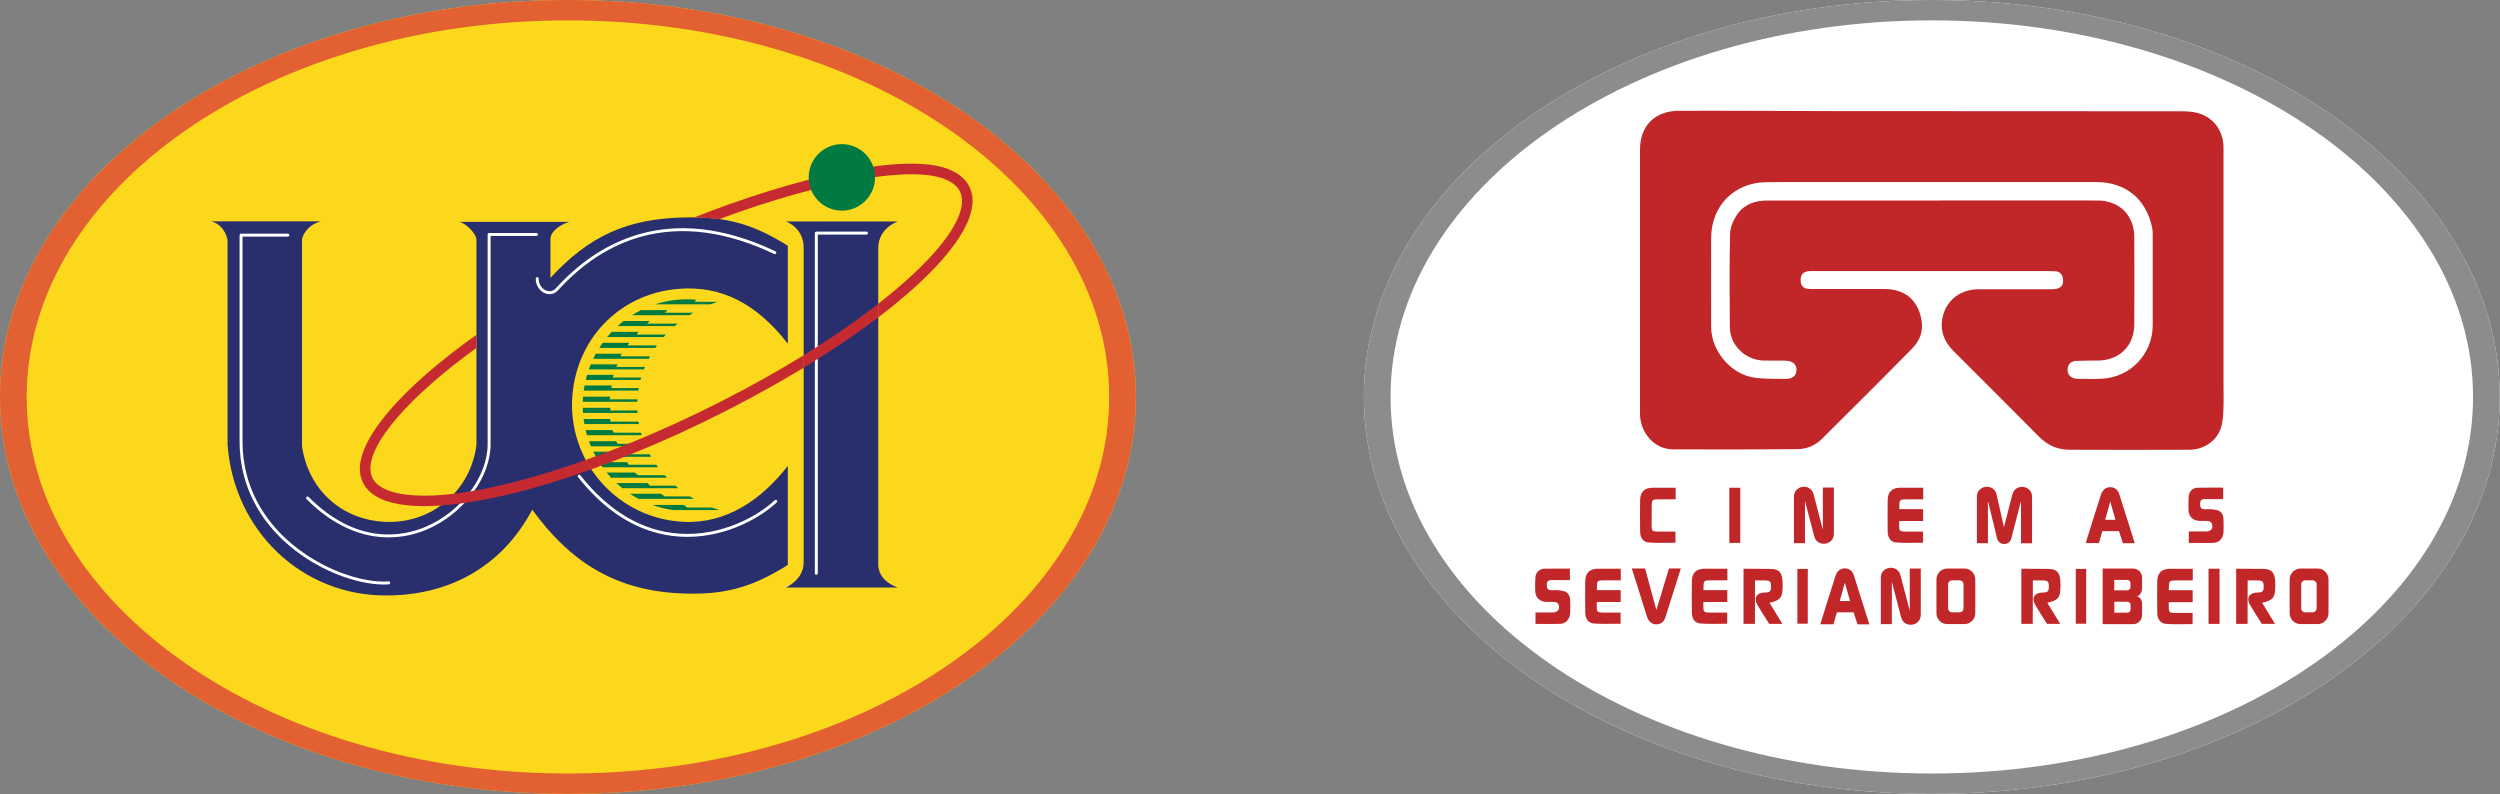 <?xml version="1.0" encoding="UTF-8" standalone="no"?><!DOCTYPE svg PUBLIC "-//W3C//DTD SVG 1.1//EN" "http://www.w3.org/Graphics/SVG/1.1/DTD/svg11.dtd"><svg width="100%" height="100%" viewBox="0 0 3710 1179" version="1.1" xmlns="http://www.w3.org/2000/svg" xmlns:xlink="http://www.w3.org/1999/xlink" xml:space="preserve" xmlns:serif="http://www.serif.com/" style="fill-rule:evenodd;clip-rule:evenodd;stroke-linejoin:round;stroke-miterlimit:2;"><rect x="0" y="0" width="3710" height="1179" fill="#808080" stroke="none"/><rect id="Artboard1" x="0" y="0" width="3709.6" height="1178.1" style="fill:none;"/><clipPath id="_clip1"><rect x="0" y="0" width="3709.6" height="1178.1"/></clipPath><g clip-path="url(#_clip1)"><g><g><path d="M0,589.066c0,-325.34 377.297,-589.066 842.794,-589.066c465.49,-0 842.818,263.727 842.818,589.076c-0,325.316 -377.329,589.035 -842.818,589.035c-465.497,0.019 -842.794,-263.709 -842.794,-589.045" style="fill:#fcd81d;fill-rule:nonzero;"/><path d="M39.597,589.103c-0,308.602 359.588,558.79 803.204,558.79c443.621,0 803.196,-250.188 803.196,-558.79c-0,-308.69 -359.575,-558.883 -803.196,-558.883c-443.625,-0 -803.204,250.183 -803.204,558.883Zm-39.597,-0.037c0,-325.34 377.297,-589.066 842.794,-589.066c465.49,-0 842.818,263.727 842.818,589.076c-0,325.316 -377.329,589.035 -842.818,589.035c-465.497,0.019 -842.794,-263.709 -842.794,-589.045Z" style="fill:#e26031;fill-rule:nonzero;"/><path d="M964.716,528.795l-44.129,-0l2.088,-3.862l-38.516,0c-1.353,2.475 -2.655,4.986 -3.877,7.553l82.452,0c0.645,-1.238 1.311,-2.472 1.982,-3.691m-7.595,15.708l-42.607,0l2.044,-3.846l-39.905,-0c-1.027,2.484 -1.982,5.008 -2.879,7.551l81.877,0c0.469,-1.239 0.964,-2.483 1.47,-3.713m17.877,-31.882l-43.467,0l2.197,-3.9l-39.349,-0c-1.797,2.498 -3.525,5.043 -5.172,7.637l83.17,0c0.848,-1.262 1.728,-2.505 2.621,-3.737m-27.077,63.297l-40.844,-0l0.954,-3.862l-40.624,-0c-0.451,2.528 -0.866,5.057 -1.203,7.632l81.105,0c0.178,-1.261 0.391,-2.523 0.612,-3.77m3.664,-15.704l-42.561,0l1.859,-3.865l-39.728,0c-0.735,2.524 -1.418,5.052 -2.028,7.619l81.425,0c0.325,-1.252 0.671,-2.515 1.033,-3.754m54.012,-79.952l-45.129,0l3.656,-3.882l-38.622,0c-3.108,2.404 -6.119,4.933 -9.023,7.562l84.771,0c1.426,-1.244 2.869,-2.474 4.347,-3.68m58.926,-32.387l-34.213,0l3.375,-2.958c-20.765,-2.018 -41.723,0.266 -61.564,6.71l82.204,0c3.348,-1.34 6.744,-2.594 10.198,-3.752m-76.208,48.563l-43.369,-0l2.54,-3.903l-39.774,0c-2.338,2.477 -4.588,5.022 -6.747,7.638l83.957,-0c1.109,-1.273 2.243,-2.502 3.393,-3.735m-42.387,96.143l-41.403,0l1.153,-3.871l-40.438,-0c-0.204,2.526 -0.327,5.038 -0.408,7.598l80.921,0c0.034,-1.247 0.105,-2.488 0.175,-3.727m82.983,-128.502l-42.031,-0l3.685,-3.835l-39.445,0c-4.603,2.293 -9.067,4.804 -13.389,7.545l85.108,-0c1.983,-1.271 4.019,-2.507 6.072,-3.71m27.715,289.094l-36.709,0l-5.472,-3.889l-46.68,0c10.181,3.668 20.738,6.217 31.469,7.616l67.94,-0c-3.553,-1.141 -7.069,-2.383 -10.548,-3.727m-54.508,-32.451l-37.567,-0l-3.622,-3.852l-46.183,0c2.832,2.631 5.738,5.17 8.765,7.579l83.108,-0c-1.526,-1.212 -3.011,-2.461 -4.501,-3.727m-56.313,-111.618l-40.127,-0l-0,-3.879l-40.873,0c0.071,2.551 0.195,5.091 0.364,7.614l80.874,0c-0.094,-1.239 -0.185,-2.488 -0.238,-3.735m40.411,96.068l-39.632,-0l-4.553,-3.877l-41.825,0c2.142,2.621 4.356,5.155 6.638,7.631l82.86,-0c-1.187,-1.231 -2.338,-2.497 -3.471,-3.756m37.454,31.489l-37.321,0l-5.463,-3.912l-46.059,-0c4.109,2.717 8.34,5.257 12.714,7.587l82.221,-0c-2.055,-1.195 -4.091,-2.417 -6.092,-3.69m-49.813,-46.956l-40.783,-0l-2.551,-3.889l-41.472,0c1.628,2.603 3.354,5.138 5.136,7.633l82.381,-0c-0.923,-1.238 -1.834,-2.488 -2.718,-3.754m-22.732,-47.565l-39.988,0l-2.594,-3.835l-39.463,0c0.612,2.551 1.274,5.074 2.002,7.571l81.159,-0c-0.391,-1.241 -0.76,-2.478 -1.116,-3.736m-3.604,-16.451l-41.853,-0l-0,-3.904l-39.616,-0c0.336,2.548 0.727,5.092 1.17,7.604l80.947,-0c-0.241,-1.229 -0.461,-2.47 -0.648,-3.717m16.673,48.527l-41.065,-0l-2.117,-3.86l-40.526,-0c1.231,2.56 2.532,5.075 3.897,7.553l81.904,0c-0.721,-1.22 -1.411,-2.442 -2.093,-3.693m-7.402,-15.528l-40.208,-0l-2.08,-3.868l-40.534,-0c0.928,2.565 1.911,5.107 2.938,7.595l81.477,-0c-0.548,-1.239 -1.079,-2.478 -1.593,-3.727" style="fill:#007a41;fill-rule:nonzero;"/><path d="M1303.32,839.929l-0,-471.552c-0,-30.464 29.21,-39.74 29.21,-39.74l-166.269,0c-0,0 26.794,8.974 26.361,39.73l0,466.736c0,25.174 -26.361,36.842 -26.361,36.842l166.269,0c-0,0 -29.21,-8.571 -29.21,-34.408l-0,2.392Zm-990.329,-511.508l163.084,0c-19.709,5.313 -27.913,21.261 -27.913,27.963l-0,305.466c9.085,64.671 58.615,109.759 123.703,112.555c68.935,2.967 126.458,-45.671 135.19,-114.141l-0,-304.128c-0,-10.409 -18.341,-26.89 -26.174,-26.89l163.801,-0c-13.295,4.161 -27.813,14.143 -27.813,25.177l0,57.921c57.889,-62.578 113.974,-87.857 199.046,-89.654c61.927,-1.325 100.585,9.247 153.181,41.957l0,145.365c-46.184,-59.298 -98.568,-86.768 -162.956,-81.292c-88.854,7.553 -154.015,77.223 -157.219,166.599c-2.812,95.14 70.541,174.485 165.355,179.088c63.522,3.081 115.663,-32.664 154.82,-82.999l0,147.042c-55.165,34.469 -96.39,45.256 -161.347,41.997c-97.556,-4.923 -163.458,-48.894 -217.86,-124.067c-46.26,86.756 -125.413,127.326 -217.206,127.326c-126.537,-0 -226.154,-97.744 -235.013,-224.291l-0,-300.842c0.003,-9.247 -8.024,-26.507 -24.679,-30.152Z" style="fill:#292e6d;fill-rule:nonzero;"/><path d="M569.551,867.446c-40.301,0 -101.794,-21.49 -148.677,-65.157c-29.805,-27.777 -65.328,-75.819 -65.328,-147.08l0,-306.255c-0.005,-1.2 0.964,-2.178 2.169,-2.183l69.404,-0c1.208,-0 2.191,0.979 2.191,2.191c0,1.209 -0.983,2.188 -2.191,2.188l-67.205,0l-0,304.059c-0,69.682 34.764,116.698 63.933,143.865c48.979,45.637 113.969,66.612 152.865,63.75c1.205,-0.096 2.254,0.808 2.348,2.011c0.088,1.204 -0.814,2.257 -2.019,2.347c-2.49,0.178 -4.986,0.274 -7.49,0.264" style="fill:#fff;fill-rule:nonzero;"/><path d="M576.619,797.463c-9.63,-0 -19.268,-0.974 -28.79,-2.958c-32.792,-6.8 -64.092,-24.952 -93.016,-53.95c-0.854,-0.86 -0.854,-2.238 0,-3.107c0.845,-0.851 2.227,-0.851 3.078,0l0.004,0c71.852,72.038 139.621,58.741 173.619,44.405c53.06,-22.375 92.667,-75.484 92.139,-123.546l0,-310.393c0,-1.2 0.975,-2.178 2.175,-2.178l70.335,-0c1.204,0.005 2.182,0.988 2.178,2.191c-0.003,1.204 -0.977,2.178 -2.178,2.178l-68.139,-0l0,308.185c0.545,49.706 -40.222,104.577 -94.822,127.598c-17.895,7.607 -37.134,11.538 -56.574,11.573m238.898,-360.911c-2.164,-0 -4.369,-0.416 -6.542,-1.249c-8.478,-3.294 -13.965,-11.879 -13.965,-21.852c-0.004,-1.209 0.966,-2.192 2.174,-2.195c1.211,-0.005 2.192,0.969 2.197,2.174l-0,0.022c-0,9.917 6.021,15.766 11.168,17.77c5.216,2.014 10.493,0.841 14.109,-3.157c60.75,-67.005 166.667,-130.933 326.292,-54.99c1.056,0.61 1.408,1.952 0.798,3.002c-0.531,0.921 -1.664,1.323 -2.657,0.951c-70.888,-33.722 -137.261,-42.435 -197.292,-25.895c-45.539,12.538 -87.232,39.415 -123.913,79.88c-3.285,3.626 -7.708,5.529 -12.369,5.529m204.657,360.178c-4.162,-0 -8.403,-0.15 -12.681,-0.452c-56.047,-3.941 -106.419,-33.619 -149.724,-88.198c-0.762,-0.947 -0.604,-2.319 0.343,-3.071c0.948,-0.753 2.313,-0.595 3.073,0.344c42.51,53.586 91.836,82.699 146.611,86.561c65.957,4.659 120.136,-28.893 141.749,-49.434c0.842,-0.858 2.231,-0.866 3.091,-0.027c0.86,0.85 0.868,2.242 0.019,3.1c-0.036,0.035 -0.071,0.071 -0.107,0.098c-20.739,19.7 -70.713,51.079 -132.374,51.079m191.217,56.245c-1.203,0 -2.179,-0.974 -2.179,-2.179l-0,-504.831c-0,-1.213 0.976,-2.191 2.179,-2.191l74.395,-0c1.203,-0 2.188,0.979 2.188,2.191c-0,1.209 -0.985,2.187 -2.188,2.187l-72.217,-0l0,502.644c0.009,1.205 -0.964,2.188 -2.178,2.196" style="fill:#fff;fill-rule:nonzero;"/><path d="M1405.56,267.272c14.345,6.721 21.552,16.359 22.03,29.431c1.326,36.365 -45.795,92.874 -124.272,154.111l-0,20.202c89.58,-68.011 141.556,-131.2 139.96,-174.883c-0.69,-19.015 -11.431,-33.929 -31.061,-43.133c-65.372,-30.646 -238.98,12.88 -382.085,69.662l0.029,0.092c12.369,0.081 24.73,0.921 36.992,2.529c153.137,-57.075 289.619,-80.903 338.407,-58.011m-731.852,465.465c-44.632,5.349 -80.318,3.392 -102.848,-7.172c-13.082,-6.137 -19.952,-14.892 -21.007,-26.707c-3.582,-40.101 56.486,-109.615 157.208,-182.594l0,-19.344l-0.035,-0.054c-112.454,79.787 -177.057,155.82 -172.814,203.403c1.541,17.399 11.922,31.071 29.994,39.553c21.033,9.881 51.916,13.05 89.915,10.395c7.11,-5.136 13.671,-10.997 19.587,-17.47m462.148,-172.143c-89.1,50.059 -181.674,91.772 -266.445,121.939c2.542,4.807 5.296,9.456 8.288,13.962c84.417,-30.23 176.307,-71.871 265.841,-122.172c16.523,-9.27 32.887,-18.821 49.08,-28.643l0,-18.525c-18.69,11.538 -37.621,22.685 -56.764,33.439" style="fill:#c62a31;fill-rule:nonzero;"/><path d="M673.707,732.737c-5.915,6.481 -12.475,12.325 -19.587,17.46c60.023,-4.179 137.934,-23.021 223.578,-53.694c-2.994,-4.505 -5.746,-9.156 -8.288,-13.962c-73.629,26.201 -141.342,43.663 -195.703,50.196m629.61,-281.922c-32.044,25.013 -69.34,50.801 -110.706,76.343l-0,18.532c41.314,-25.062 78.43,-50.177 110.706,-74.673l-0,-20.202" style="fill:#c62a31;fill-rule:nonzero;"/><path d="M1200.46,268.995c-3.161,-27.081 16.187,-51.598 43.158,-54.764c27.022,-3.174 51.435,16.212 54.595,43.283c3.19,27.032 -16.122,51.538 -43.155,54.739c-27.015,3.133 -51.453,-16.222 -54.588,-43.236c-0,-0.009 -0.01,-0.014 -0.01,-0.022" style="fill:#007a41;fill-rule:nonzero;"/></g><g><path d="M2023.99,589.066c0,-325.34 377.297,-589.066 842.794,-589.066c465.49,-0 842.818,263.727 842.818,589.076c-0,325.316 -377.329,589.035 -842.818,589.035c-465.497,0.019 -842.794,-263.709 -842.794,-589.045" style="fill:#fff;fill-rule:nonzero;"/><path d="M2063.59,589.103c-0,308.602 359.588,558.79 803.204,558.79c443.621,0 803.196,-250.188 803.196,-558.79c-0,-308.69 -359.575,-558.883 -803.196,-558.883c-443.624,-0 -803.204,250.183 -803.204,558.883Zm-39.597,-0.037c0,-325.34 377.297,-589.066 842.794,-589.066c465.49,-0 842.818,263.727 842.818,589.076c-0,325.316 -377.329,589.035 -842.818,589.035c-465.497,0.019 -842.794,-263.709 -842.794,-589.045Z" style="fill:#8c8c8c;fill-rule:nonzero;"/><g><path d="M2867.1,164.957c122.378,-0 244.937,-0 367.497,0.182c9.119,0 18.42,0.183 26.992,2.554c23.71,6.748 38.118,26.81 38.118,51.613l-0,353.818c-0,18.238 0.912,36.659 -2.006,54.35c-3.648,23.709 -24.622,39.941 -48.696,39.941c-59.274,0.365 -118.547,0.183 -177.821,0c-17.326,0 -32.281,-6.383 -44.865,-18.967c-42.313,-42.677 -84.99,-85.172 -127.484,-127.667c-17.144,-17.144 -21.704,-38.117 -13.132,-59.273c8.39,-20.427 27.175,-32.282 51.431,-32.282l108.517,0c11.672,0 16.961,-5.106 15.867,-14.773c-0.73,-6.748 -4.012,-11.49 -11.49,-11.854c-4.012,-0.183 -7.842,-0.365 -11.855,-0.365l-344.699,-0c-4.012,-0 -8.025,-0.182 -11.855,0.547c-7.295,1.459 -9.666,6.748 -9.483,13.496c0.182,6.384 2.918,11.308 9.848,12.22c3.283,0.547 6.748,0.364 10.031,0.364l103.957,0c30.457,0 49.972,15.685 55.444,45.596c3.1,16.414 -2.189,31.004 -13.497,42.494c-44.318,45.048 -89.184,89.549 -134.049,134.232c-10.214,10.214 -22.98,15.32 -37.023,15.32c-61.463,0.547 -122.743,0.73 -184.205,0.365c-27.539,-0.182 -48.878,-24.439 -48.878,-53.437l0,-391.207c0,-35.381 21.704,-57.45 57.268,-57.814c31.552,-0.183 63.286,-0 94.838,-0c93.926,0.547 187.669,0.547 281.23,0.547Zm0.365,132.59c81.707,0 163.595,-0.182 245.302,0c32.464,0 54.532,22.069 54.532,54.35c0.182,43.224 0.182,86.266 -0,129.49c-0.183,31.552 -21.886,53.255 -53.255,53.62c-10.943,0.182 -21.886,-0 -32.829,0.547c-8.025,0.365 -12.949,5.107 -12.949,13.496c0,7.66 5.836,12.949 14.408,13.132c12.22,0.182 24.257,0.364 36.476,-0.183c42.495,-2.006 75.506,-36.841 75.506,-79.518l-0,-134.049c-0,-3.83 -0.183,-7.843 -1.095,-11.673c-9.119,-41.947 -39.576,-66.569 -82.436,-66.569l-427.682,0c-20.974,0 -41.947,-0.182 -62.921,0.183c-47.419,0.912 -80.977,35.382 -81.159,82.618c-0,44.136 -0.183,88.09 -0,132.226c-0,35.382 29.18,70.217 63.833,75.141c14.955,2.188 30.275,1.641 45.413,2.006c11.307,0.182 17.143,-4.377 17.326,-12.949c0.364,-8.937 -5.472,-13.861 -17.326,-14.226c-10.579,-0.182 -21.339,0.183 -31.917,-0.182c-27.175,-0.912 -49.425,-22.98 -49.608,-49.608c-0.364,-46.142 -0.729,-92.467 0.365,-138.609c0.183,-9.848 5.107,-20.791 10.943,-28.998c10.396,-14.955 26.445,-20.245 44.683,-20.245l244.39,0Z" style="fill:#c12629;fill-rule:nonzero;"/><g><path d="M3038.22,894.481c6.466,10.731 12.244,20.223 19.123,31.367l-19.536,0c-5.228,-8.117 -12.794,-20.086 -17.61,-28.34c-5.778,-9.768 -1.238,-17.748 10.181,-18.16c5.228,-0.138 10.181,0.137 10.181,-7.567c-0,-8.942 -0.963,-10.318 -10.043,-10.456l-13.758,0c0,21.875 -0.138,43.061 -0.138,64.523l-16.921,0c-0,-22.837 0.137,-58.194 -0,-81.857c-0,-0 29.854,0.137 40.86,0.275c10.043,0.137 15.408,4.402 16.646,14.445c0.826,6.604 0.688,13.345 0,19.811c-1.1,9.493 -5.64,13.07 -18.985,15.959Z" style="fill:#c12629;fill-rule:nonzero;"/><path d="M2756.47,926.398c-0.412,-1.1 -5.365,-16.371 -5.778,-17.747l-24.763,0c-0.688,1.789 -4.953,17.747 -4.953,17.747l-19.673,0c6.741,-22.012 15.546,-49.664 22.562,-71.676c2.201,-7.154 7.429,-11.419 13.895,-11.282c7.016,0.138 11.419,4.128 13.482,10.731c7.292,22.838 15.684,49.527 22.838,72.365l-17.61,-0l0,-0.138Zm-11.006,-34.531c-2.751,-8.805 -5.228,-19.261 -7.704,-27.24l-7.567,27.24l15.271,-0Z" style="fill:#c12629;fill-rule:nonzero;"/><path d="M2278.67,925.848l-0,-16.922l25.451,0c7.98,0 11.694,-5.228 8.392,-12.519c-0.687,-1.513 -3.439,-2.752 -5.365,-3.027c-4.127,-0.412 -8.255,-0.137 -12.382,-0.137c-9.63,-0.275 -16.096,-6.191 -16.509,-15.684c-0.275,-6.879 -0.137,-13.757 0.275,-20.636c0.413,-7.017 5.778,-12.795 12.795,-12.932c12.519,-0.275 25.176,-0.138 38.383,-0.138l0,17.059c-8.667,0 -17.747,0.138 -26.689,-0.137c-5.641,-0.138 -7.705,2.064 -7.567,7.704c0.138,5.228 1.651,7.567 7.154,7.429c4.953,-0.137 10.043,-0.137 14.996,0.688c8.254,1.238 12.106,5.641 12.519,13.895c0.275,6.604 0.275,13.345 0,19.949c-0.413,7.979 -6.328,14.995 -14.033,15.271c-12.381,0.55 -24.626,0.137 -37.42,0.137Z" style="fill:#c12629;fill-rule:nonzero;"/><rect x="3080.46" y="844.266" width="15.408" height="81.307" style="fill:#c12629;fill-rule:nonzero;"/><rect x="2667.32" y="844.266" width="15.408" height="81.307" style="fill:#c12629;fill-rule:nonzero;"/><path d="M2625.91,894.481c6.466,10.731 12.244,20.223 19.123,31.367l-19.535,0c-5.228,-8.117 -12.795,-20.086 -17.61,-28.34c-5.778,-9.768 -1.238,-17.748 10.18,-18.16c5.228,-0.138 10.181,0.137 10.181,-7.567c0,-8.942 -0.963,-10.318 -10.043,-10.456l-13.758,0c0,21.875 -0.137,43.061 -0.137,64.523l-16.922,0c0,-22.837 0.138,-58.194 0,-81.857c0,-0 29.854,0.137 40.86,0.275c10.043,0.137 15.408,4.402 16.647,14.445c0.825,6.604 0.688,13.345 -0,19.811c-1.101,9.493 -5.641,13.07 -18.986,15.959Z" style="fill:#c12629;fill-rule:nonzero;"/><path d="M3356.98,894.481c6.466,10.731 12.244,20.223 19.123,31.367l-19.536,0c-5.228,-8.117 -12.794,-20.086 -17.609,-28.34c-5.778,-9.768 -1.238,-17.748 10.18,-18.16c5.228,-0.138 10.181,0.137 10.181,-7.567c-0,-8.942 -0.963,-10.318 -10.043,-10.456l-13.758,0c0,21.875 -0.137,43.061 -0.137,64.523l-16.922,0c-0,-22.837 0.138,-58.194 -0,-81.857c-0,-0 29.854,0.137 40.86,0.275c10.043,0.137 15.408,4.402 16.647,14.445c0.825,6.604 0.687,13.345 -0,19.811c-1.101,9.493 -5.641,13.07 -18.986,15.959Z" style="fill:#c12629;fill-rule:nonzero;"/><path d="M2850.43,843.716l-16.371,-0l-0,62.596l-13.758,-52.691c-4.402,-16.784 -29.166,-13.62 -29.166,3.715l0,68.925l16.372,-0l-0,-62.872l13.757,52.691c4.403,16.784 29.166,13.62 29.166,-3.714l0,-68.65Z" style="fill:#c12629;fill-rule:nonzero;"/><path d="M2540.75,861.188l22.7,-0l-0,-17.197l-34.119,-0c-11.831,-0 -18.297,6.053 -18.572,17.885c-0.276,15.821 -0.276,31.642 -0,47.463c0.137,8.942 4.54,15.408 12.932,15.959c13.069,0.963 26.277,0.275 39.484,0.275l-0,-16.509l-26.552,-0c-7.704,-0.138 -8.943,-0.963 -8.805,-9.493l-0,-6.191l35.494,0l0,-17.609l-35.356,-0c-0,-3.165 -0,-5.779 0.137,-7.154c0.138,-7.292 2.064,-7.429 12.657,-7.429Z" style="fill:#c12629;fill-rule:nonzero;"/><path d="M2382.54,861.188l22.7,-0l0,-17.197l-34.118,-0c-11.832,-0 -18.298,6.053 -18.573,17.885c-0.275,15.821 -0.275,31.642 -0,47.463c0.137,8.942 4.54,15.408 12.932,15.959c13.07,0.963 26.277,0.275 39.484,0.275l0,-16.509l-26.552,-0c-7.704,-0.138 -8.942,-0.963 -8.805,-9.493l0,-6.191l35.495,0l-0,-17.609l-35.357,-0c-0,-3.165 -0,-5.779 0.137,-7.154c0.138,-7.292 2.202,-7.429 12.657,-7.429Z" style="fill:#c12629;fill-rule:nonzero;"/><path d="M3231.38,861.325l22.7,0l-0,-17.197l-34.119,0c-11.832,0 -18.298,6.054 -18.573,18.023c-0.275,15.821 -0.275,31.78 0,47.601c0.138,8.942 4.54,15.408 12.932,16.096c13.07,0.963 26.277,0.275 39.485,0.275l-0,-16.509l-26.553,0c-7.704,-0.137 -8.942,-0.963 -8.804,-9.63l-0,-6.329l35.494,0l0,-17.747l-35.357,0c0,-3.302 0,-5.778 0.138,-7.154c0.137,-7.291 2.201,-7.429 12.657,-7.429Z" style="fill:#c12629;fill-rule:nonzero;"/><rect x="3277.47" y="843.991" width="16.371" height="81.857" style="fill:#c12629;"/><path d="M3120.35,843.578l0,82.683l45.125,-0c7.429,-0 13.345,-6.053 13.345,-13.345l-0,-17.747c-0,-4.678 -3.715,-10.181 -8.392,-10.181l-0.138,0l0.138,0c4.677,0 8.392,-6.466 8.392,-11.143l-0,-16.785c-0,-7.429 -6.053,-13.344 -13.345,-13.344l-45.125,-0l0,-0.138Zm41.273,21.737l-0,6.053c-0,2.614 -2.064,4.678 -4.678,4.678l-19.398,-0l0,-15.409l19.398,0c2.614,0 4.678,2.064 4.678,4.678Zm-23.938,43.886l-0,-16.233l19.398,-0c2.614,-0 4.678,2.063 4.678,4.677l-0,6.879c-0,2.614 -2.064,4.677 -4.678,4.677l-19.398,0Z" style="fill:#c12629;fill-rule:nonzero;"/><path d="M3397.84,859.812l-0,50.215c-0,8.805 7.154,16.096 16.096,16.096l25.452,0c8.805,0 16.096,-7.154 16.096,-16.096l0,-50.215c0,-8.805 -7.154,-16.096 -16.096,-16.096l-25.452,-0c-8.942,0.137 -16.096,7.291 -16.096,16.096Zm17.197,42.923l-0,-35.632c-0,-3.301 2.614,-5.915 5.916,-5.915l11.006,-0c3.302,-0 5.915,2.614 5.915,5.915l0,35.632c0,3.302 -2.613,5.916 -5.915,5.916l-11.006,0c-3.165,0.138 -5.916,-2.614 -5.916,-5.916Z" style="fill:#c12629;fill-rule:nonzero;"/><path d="M2873.68,859.812l-0,50.215c-0,8.805 7.154,16.096 16.096,16.096l25.451,0c8.805,0 16.097,-7.154 16.097,-16.096l-0,-50.215c-0,-8.805 -7.154,-16.096 -16.097,-16.096l-25.451,-0c-8.942,0.137 -16.096,7.291 -16.096,16.096Zm17.334,42.923l0,-35.632c0,-3.301 2.614,-5.915 5.916,-5.915l11.006,-0c3.302,-0 5.916,2.614 5.916,5.915l-0,35.632c-0,3.302 -2.614,5.916 -5.916,5.916l-11.006,0c-3.302,0.138 -5.916,-2.614 -5.916,-5.916Z" style="fill:#c12629;fill-rule:nonzero;"/><path d="M2471.55,915.805c-2.064,6.604 -6.329,10.593 -13.483,10.731c-6.466,0.138 -11.556,-4.127 -13.895,-11.281c-6.879,-22.012 -15.684,-49.665 -22.562,-71.677l19.673,-0l16.784,61.771c2.477,-8.117 18.435,-60.67 18.71,-61.771l17.61,-0c-7.154,22.7 -15.546,49.39 -22.837,72.227Z" style="fill:#c12629;fill-rule:nonzero;"/></g><g><path d="M3248.18,805.657l0,-16.922l25.452,0c7.979,0 11.694,-5.228 8.392,-12.519c-0.688,-1.513 -3.44,-2.752 -5.366,-3.027c-4.127,-0.412 -8.254,-0.137 -12.381,-0.137c-9.631,-0.275 -16.097,-6.191 -16.51,-15.684c-0.275,-6.879 -0.137,-13.757 0.276,-20.636c0.412,-7.017 5.778,-12.795 12.794,-12.932c12.52,-0.276 25.176,-0.138 38.384,-0.138l-0,17.059c-8.668,0 -17.748,0.138 -26.69,-0.137c-5.641,-0.138 -7.704,2.063 -7.567,7.704c0.138,5.228 1.651,7.567 7.154,7.429c4.953,-0.137 10.043,-0.137 14.996,0.688c8.255,1.238 12.107,5.641 12.519,13.895c0.276,6.604 0.276,13.345 0,19.949c-0.412,7.979 -6.328,14.995 -14.032,15.27c-12.244,0.551 -24.626,0.138 -37.421,0.138Z" style="fill:#c12629;fill-rule:nonzero;"/><path d="M2721.49,723.524l-16.372,0l0,62.597l-13.757,-52.691c-4.403,-16.784 -29.166,-13.62 -29.166,3.714l-0,68.926l16.371,-0l0,-62.872l13.758,52.691c4.402,16.784 29.166,13.62 29.166,-3.714l-0,-68.651Z" style="fill:#c12629;fill-rule:nonzero;"/><path d="M3150.36,805.932c-0.413,-1.1 -5.365,-16.371 -5.778,-17.747l-24.764,-0c-0.687,1.788 -4.952,17.747 -4.952,17.747l-19.674,0c6.742,-22.012 15.546,-49.665 22.563,-71.677c2.201,-7.154 7.429,-11.418 13.895,-11.281c7.016,0.138 11.419,4.127 13.482,10.731c7.292,22.838 15.684,49.527 22.838,72.365l-17.61,-0l0,-0.138Zm-11.006,-34.531c-2.751,-8.805 -5.228,-19.261 -7.704,-27.24l-7.567,27.24l15.271,-0Z" style="fill:#c12629;fill-rule:nonzero;"/><path d="M2831.34,740.997l22.7,-0l0,-17.197l-34.119,-0c-11.831,-0 -18.297,6.053 -18.572,17.884c-0.275,15.822 -0.275,31.643 -0,47.464c0.137,8.942 4.54,15.408 12.932,15.959c13.069,0.963 26.277,0.275 39.484,0.275l-0,-16.509l-26.552,-0c-7.704,-0.138 -8.942,-0.963 -8.805,-9.493l0,-6.191l35.495,0l-0,-17.609l-35.357,-0c-0,-3.165 -0,-5.779 0.137,-7.154c0.138,-7.292 2.064,-7.429 12.657,-7.429Z" style="fill:#c12629;fill-rule:nonzero;"/><path d="M2463.96,740.997l22.7,-0l0,-17.197l-34.119,-0c-11.831,-0 -18.297,6.053 -18.572,17.884c-0.275,15.822 -0.275,31.643 -0,47.464c0.137,8.942 4.54,15.408 12.932,15.959c13.069,0.963 26.277,0.275 39.484,0.275l-0,-16.509l-26.552,-0c-7.704,-0.138 -8.943,-0.963 -8.805,-9.493c0,-1.788 0.138,-29.716 0.138,-30.954c0.275,-7.292 2.201,-7.429 12.794,-7.429Z" style="fill:#c12629;fill-rule:nonzero;"/><rect x="2566.31" y="723.8" width="16.234" height="81.857" style="fill:#c12629;"/><path d="M2986.38,733.705l-12.519,48.564l-11.006,-48.839c-4.403,-16.784 -29.166,-13.62 -29.166,3.714l-0,68.926l16.371,-0l0,-62.872l13.62,55.855c2.752,11.006 18.298,11.006 21.049,0.138l14.446,-55.856l-0,62.872l16.371,0l-0,-68.925c-0,-17.334 -24.764,-20.499 -29.166,-3.577Z" style="fill:#c12629;fill-rule:nonzero;"/></g></g></g></g></g></svg>